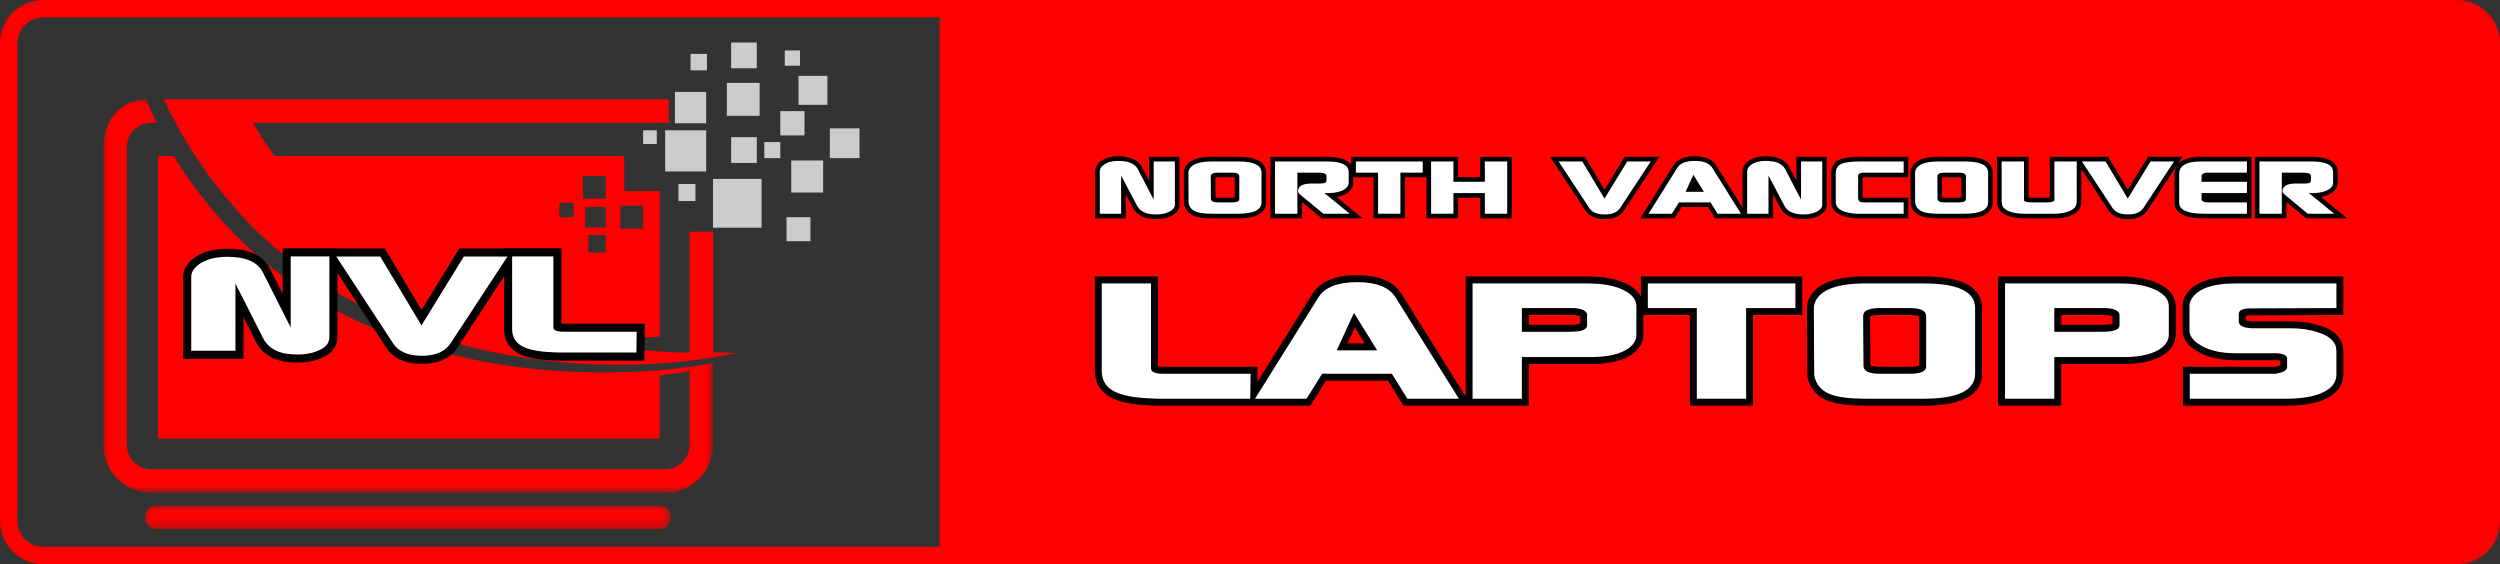 <?xml version="1.0" encoding="UTF-8"?>
<svg width="288px" height="65px" viewBox="0 0 288 65" version="1.1" xmlns="http://www.w3.org/2000/svg" xmlns:xlink="http://www.w3.org/1999/xlink">
    <rect x="0" y="0" width="288" height="65" fill="#333333" stroke="none"/>
    <!-- Generator: sketchtool 60.1 (101010) - https://sketch.com -->
    <title>AA74825D-5F32-4AE3-800A-5892837E3580</title>
    <desc>Created with sketchtool.</desc>
    <defs>
        <polygon id="path-1" points="0.054 0.042 60.636 0.042 60.636 2.751 0.054 2.751"></polygon>
        <polygon id="path-3" points="0 0.027 70.221 0.027 70.221 45.325 0 45.325"></polygon>
    </defs>
    <g id="Asset-Artboard-Page" stroke="none" stroke-width="1" fill="none" fill-rule="evenodd">
        <g id="logo-logo-color">
            <g id="Group">
                <g id="Group-3" transform="translate(109.241, 0)">
                    <path d="M0,65 L173.759,65 C176.52,65 178.759,62.761 178.759,60 L178.759,5 C178.759,2.239 176.52,-5.07265313e-16 173.759,0 L0,0 L0,0 L0,65 Z" id="Fill-29" fill="#FE0000"></path>
                    <g id="Group-2" transform="translate(16.883, 18)">
                        <path d="M6.251,2.829 L5.443,1.277 C5.122,0.645 4.516,0.241 3.624,0.073 C3.31,0.025 2.998,0 2.697,0 C1.997,0 1.397,0.142 0.913,0.422 C0.193,0.839 0.041,1.395 0.041,1.788 L0.041,7.153 L3.559,7.153 L3.559,4.364 L4.385,5.93 C4.836,6.798 5.725,7.237 7.025,7.237 L7.139,7.236 C7.819,7.223 8.401,7.09 8.871,6.84 C9.598,6.454 9.751,5.943 9.751,5.582 L9.751,0.067 L6.251,0.067 L6.251,2.829 Z" id="Fill-30" fill="#000000"></path>
                        <path d="M16.112,4.76 C16.046,4.771 15.945,4.781 15.795,4.781 L14.218,4.781 C14.063,4.781 13.963,4.769 13.901,4.756 L13.886,2.448 C13.95,2.435 14.055,2.422 14.218,2.422 L15.795,2.422 C15.95,2.422 16.05,2.434 16.112,2.447 L16.112,4.76 Z M16.526,0.067 L13.488,0.067 C11.756,0.067 10.733,0.49 10.356,1.371 C10.287,1.546 10.251,1.719 10.251,1.89 L10.268,5.332 C10.268,5.49 10.304,5.658 10.368,5.82 C10.554,6.319 10.937,6.689 11.475,6.893 C11.938,7.068 12.596,7.153 13.488,7.153 L16.509,7.153 C18.646,7.153 19.729,6.534 19.729,5.315 L19.729,1.888 C19.729,0.68 18.651,0.067 16.526,0.067 L16.526,0.067 Z" id="Fill-31" fill="#000000"></path>
                        <path d="M44.401,2.407 L41.842,2.407 L41.842,0.067 L38.306,0.067 L38.209,0.067 L29.543,0.067 L29.543,1.009 C29.047,0.252 27.831,0.067 26.769,0.067 L20.229,0.067 L20.229,7.153 L23.863,7.153 L23.863,5.275 L26.131,7.153 L30.852,7.153 L27.85,4.696 C28.174,4.639 28.469,4.55 28.732,4.43 C29.593,4.036 29.773,3.448 29.773,3.025 L29.773,2.422 L32.1,2.422 L32.1,7.153 L35.733,7.153 L35.733,2.422 L38.209,2.422 L38.209,7.153 L41.842,7.153 L41.842,4.779 L44.401,4.779 L44.401,7.153 L48.035,7.153 L48.035,0.067 L44.401,0.067 L44.401,2.407 Z" id="Fill-32" fill="#000000"></path>
                        <path d="M61.039,0.067 L58.718,3.854 L56.455,0.067 L52.446,0.067 L56.507,6.239 C56.93,6.901 57.683,7.236 58.745,7.236 C59.796,7.236 60.543,6.901 60.963,6.245 L65.028,0.067 L61.039,0.067 Z" id="Fill-33" fill="#000000"></path>
                        <path d="M80.827,2.829 L80.019,1.277 C79.698,0.645 79.092,0.241 78.2,0.073 C77.886,0.025 77.574,0 77.273,0 C76.573,0 75.973,0.142 75.489,0.422 C74.769,0.84 74.618,1.395 74.618,1.788 L74.618,5.911 L71.579,1.053 C71.146,0.354 70.319,0 69.121,0 C67.913,0 67.08,0.354 66.647,1.052 L62.832,7.153 L66.775,7.153 L67.588,5.849 L70.638,5.849 L71.451,7.153 L74.618,7.153 L75.394,7.153 L78.135,7.153 L78.135,4.364 L78.961,5.93 C79.412,6.798 80.3,7.237 81.601,7.237 L81.715,7.236 C82.395,7.223 82.977,7.09 83.447,6.84 C84.175,6.454 84.327,5.943 84.327,5.582 L84.327,0.067 L80.827,0.067 L80.827,2.829 Z" id="Fill-34" fill="#000000"></path>
                        <path d="M85.735,0.412 C85.321,0.612 84.828,1.044 84.828,1.971 L84.828,5.282 C84.828,5.909 85.167,6.724 86.774,7.04 C87.119,7.115 87.458,7.153 87.782,7.153 L93.707,7.153 L93.707,4.781 L88.695,4.781 C88.586,4.781 88.511,4.777 88.461,4.772 L88.461,2.431 C88.485,2.428 88.514,2.424 88.548,2.422 L93.707,2.422 L93.707,0.067 L88.164,0.067 C87.01,0.067 86.216,0.18 85.735,0.412" id="Fill-35" fill="#000000"></path>
                        <path d="M99.819,4.76 C99.753,4.771 99.651,4.781 99.502,4.781 L97.925,4.781 C97.77,4.781 97.67,4.769 97.608,4.756 L97.593,2.448 C97.657,2.435 97.762,2.422 97.925,2.422 L99.502,2.422 C99.657,2.422 99.757,2.434 99.819,2.447 L99.819,4.76 Z M100.233,0.067 L97.195,0.067 C95.463,0.067 94.44,0.49 94.064,1.371 C93.994,1.546 93.958,1.72 93.958,1.89 L93.975,5.332 C93.975,5.489 94.01,5.657 94.075,5.82 C94.261,6.318 94.643,6.689 95.182,6.893 C95.645,7.068 96.303,7.153 97.195,7.153 L100.216,7.153 C102.353,7.153 103.436,6.534 103.436,5.315 L103.436,1.888 C103.436,0.68 102.358,0.067 100.233,0.067 L100.233,0.067 Z" id="Fill-36" fill="#000000"></path>
                        <path d="M121.32,0.067 L118.999,3.855 L116.736,0.067 L113.646,0.067 L112.727,0.067 L110.013,0.067 L110.013,4.765 C109.934,4.774 109.821,4.781 109.662,4.781 L107.92,4.781 C107.762,4.781 107.649,4.774 107.57,4.765 L107.57,0.067 L103.936,0.067 L103.936,5.114 C103.936,5.618 104.043,5.989 104.268,6.253 C104.799,6.859 105.738,7.153 107.139,7.153 L110.443,7.153 C111.75,7.153 112.658,6.884 113.213,6.34 C113.5,6.068 113.646,5.656 113.646,5.114 L113.646,1.464 L116.788,6.239 C117.211,6.901 117.964,7.236 119.026,7.236 C120.077,7.236 120.824,6.901 121.244,6.245 L125.309,0.067 L121.32,0.067 Z" id="Fill-37" fill="#000000"></path>
                        <path d="M124.466,1.469 C124.414,1.626 124.389,1.768 124.389,1.905 L124.389,5.365 C124.389,6.551 125.528,7.152 127.775,7.152 L133.252,7.152 L133.252,4.781 L133.252,4.779 L133.252,0.067 L127.41,0.067 C125.754,0.067 124.764,0.54 124.466,1.469" id="Fill-38" fill="#000000"></path>
                        <path d="M141.257,4.696 C141.581,4.638 141.876,4.55 142.139,4.43 C143,4.036 143.18,3.449 143.18,3.025 L143.18,1.821 C143.18,0.371 141.547,0.067 140.176,0.067 L133.637,0.067 L133.637,7.152 L137.27,7.152 L137.27,5.275 L139.538,7.152 L144.26,7.152 L141.257,4.696 Z" id="Fill-39" fill="#000000"></path>
                        <path d="M0.572,6.619 L0.572,1.788 C0.572,1.42 0.773,1.119 1.177,0.885 C1.581,0.651 2.088,0.534 2.697,0.534 C2.973,0.534 3.255,0.556 3.543,0.601 C4.252,0.734 4.728,1.041 4.971,1.52 L6.781,4.997 L6.781,0.601 L9.221,0.601 L9.221,5.582 C9.221,5.895 9.022,6.156 8.624,6.368 C8.225,6.58 7.727,6.691 7.129,6.703 C5.978,6.725 5.22,6.385 4.855,5.683 L3.029,2.222 L3.029,6.619 L0.572,6.619 Z" id="Fill-40" fill="#FFFFFF"></path>
                        <path d="M13.355,2.306 L13.372,4.897 C13.372,5.176 13.654,5.315 14.218,5.315 L15.795,5.315 C16.36,5.315 16.642,5.192 16.642,4.947 L16.642,2.306 C16.642,2.027 16.36,1.888 15.795,1.888 L14.218,1.888 C13.643,1.888 13.355,2.027 13.355,2.306 L13.355,2.306 Z M10.782,1.888 C10.782,1.788 10.804,1.682 10.848,1.57 C11.125,0.924 12.004,0.601 13.488,0.601 L16.526,0.601 C18.308,0.601 19.199,1.03 19.199,1.888 L19.199,5.315 C19.199,6.184 18.302,6.619 16.509,6.619 L13.488,6.619 C12.669,6.619 12.06,6.544 11.661,6.393 C11.263,6.243 10.997,5.989 10.865,5.633 C10.82,5.521 10.798,5.421 10.798,5.332 L10.782,1.888 Z" id="Fill-41" fill="#FFFFFF"></path>
                        <path d="M20.759,0.601 L26.769,0.601 C28.418,0.601 29.243,1.008 29.243,1.821 L29.243,3.025 C29.243,3.415 28.999,3.721 28.513,3.944 C28.169,4.1 27.76,4.195 27.284,4.228 C27.096,4.24 26.946,4.245 26.836,4.245 L26.437,4.228 L29.359,6.619 L26.321,6.619 L23.615,4.379 C23.449,4.245 23.383,4.089 23.416,3.911 C23.504,3.398 24.019,3.142 24.96,3.142 L26.006,3.142 C26.459,3.142 26.686,3.03 26.686,2.808 L26.686,2.256 C26.686,2.055 26.476,1.938 26.055,1.905 C26.022,1.894 25.967,1.888 25.889,1.888 L23.333,1.888 L23.333,6.619 L20.759,6.619 L20.759,0.601 Z" id="Fill-42" fill="#FFFFFF"></path>
                        <polygon id="Fill-43" fill="#FFFFFF" points="30.073 1.888 30.073 0.601 37.776 0.601 37.776 1.888 35.203 1.888 35.203 6.619 32.63 6.619 32.63 1.888"></polygon>
                        <polygon id="Fill-44" fill="#FFFFFF" points="38.739 6.619 38.739 0.601 41.312 0.601 41.312 2.941 44.931 2.941 44.931 0.601 47.505 0.601 47.505 6.619 44.931 6.619 44.931 4.245 41.312 4.245 41.312 6.619"></polygon>
                        <path d="M53.432,0.601 L56.155,0.601 L58.712,4.88 L61.335,0.601 L64.041,0.601 L60.521,5.95 C60.2,6.452 59.608,6.703 58.745,6.703 C57.871,6.703 57.273,6.452 56.952,5.95 L53.432,0.601 Z" id="Fill-45" fill="#FFFFFF"></path>
                        <path d="M68.059,4.095 L70.167,4.095 L68.955,2.139 L68.059,4.095 Z M63.792,6.619 L67.096,1.336 C67.428,0.801 68.103,0.534 69.121,0.534 C70.128,0.534 70.798,0.801 71.13,1.336 L74.434,6.619 L71.744,6.619 L70.931,5.315 L67.295,5.315 L66.481,6.619 L63.792,6.619 Z" id="Fill-46" fill="#FFFFFF"></path>
                        <path d="M75.148,6.619 L75.148,1.788 C75.148,1.42 75.349,1.119 75.754,0.885 C76.158,0.651 76.664,0.534 77.273,0.534 C77.549,0.534 77.831,0.556 78.119,0.601 C78.828,0.734 79.304,1.041 79.547,1.52 L81.357,4.997 L81.357,0.601 L83.797,0.601 L83.797,5.582 C83.797,5.895 83.598,6.156 83.2,6.368 C82.801,6.58 82.303,6.691 81.705,6.703 C80.554,6.725 79.796,6.385 79.431,5.683 L77.605,2.222 L77.605,6.619 L75.148,6.619 Z" id="Fill-47" fill="#FFFFFF"></path>
                        <path d="M85.358,5.282 L85.358,1.971 C85.358,1.448 85.559,1.088 85.964,0.893 C86.368,0.698 87.101,0.601 88.163,0.601 L93.177,0.601 L93.177,1.888 L88.529,1.888 C88.197,1.91 87.998,1.999 87.931,2.155 L87.931,4.797 C87.931,5.02 88.008,5.17 88.163,5.248 C88.252,5.293 88.429,5.315 88.695,5.315 L88.91,5.315 L93.177,5.315 L93.177,6.619 L87.782,6.619 C87.494,6.619 87.195,6.585 86.885,6.519 C85.867,6.318 85.358,5.906 85.358,5.282" id="Fill-48" fill="#FFFFFF"></path>
                        <path d="M97.062,2.306 L97.079,4.897 C97.079,5.176 97.361,5.315 97.925,5.315 L99.502,5.315 C100.067,5.315 100.349,5.192 100.349,4.947 L100.349,2.306 C100.349,2.027 100.067,1.888 99.502,1.888 L97.925,1.888 C97.35,1.888 97.062,2.027 97.062,2.306 L97.062,2.306 Z M94.489,1.888 C94.489,1.788 94.511,1.682 94.555,1.57 C94.832,0.924 95.711,0.601 97.195,0.601 L100.233,0.601 C102.015,0.601 102.906,1.03 102.906,1.888 L102.906,5.315 C102.906,6.184 102.009,6.619 100.216,6.619 L97.195,6.619 C96.376,6.619 95.767,6.544 95.368,6.393 C94.97,6.243 94.704,5.989 94.572,5.633 C94.527,5.521 94.505,5.421 94.505,5.332 L94.489,1.888 Z" id="Fill-49" fill="#FFFFFF"></path>
                        <path d="M104.466,5.114 L104.466,0.601 L107.039,0.601 L107.039,5.081 C107.084,5.237 107.377,5.315 107.92,5.315 L109.663,5.315 C110.183,5.315 110.471,5.243 110.526,5.098 L110.543,5.047 L110.543,0.601 L113.116,0.601 L113.116,5.114 C113.116,5.505 113.027,5.783 112.85,5.95 C112.396,6.396 111.594,6.619 110.443,6.619 L107.139,6.619 C105.911,6.619 105.086,6.379 104.666,5.9 C104.533,5.744 104.466,5.482 104.466,5.114" id="Fill-50" fill="#FFFFFF"></path>
                        <path d="M113.713,0.601 L116.436,0.601 L118.993,4.88 L121.616,0.601 L124.322,0.601 L120.802,5.95 C120.481,6.452 119.889,6.703 119.026,6.703 C118.152,6.703 117.554,6.452 117.233,5.95 L113.713,0.601 Z" id="Fill-51" fill="#FFFFFF"></path>
                        <path d="M124.919,5.365 L124.919,1.905 C124.919,1.827 124.936,1.737 124.969,1.637 C125.19,0.946 126.004,0.601 127.41,0.601 L132.722,0.601 L132.722,1.888 L128.09,1.888 C128.057,1.899 128.002,1.91 127.924,1.921 C127.636,1.977 127.493,2.094 127.493,2.272 L127.493,2.941 L132.722,2.941 L132.722,4.245 L127.493,4.245 L127.493,4.914 C127.493,5.159 127.714,5.293 128.157,5.315 L132.722,5.315 L132.722,6.619 L127.775,6.619 C125.871,6.619 124.919,6.201 124.919,5.365" id="Fill-52" fill="#FFFFFF"></path>
                        <path d="M134.167,0.601 L140.177,0.601 C141.826,0.601 142.65,1.008 142.65,1.821 L142.65,3.025 C142.65,3.415 142.407,3.721 141.92,3.944 C141.577,4.1 141.167,4.195 140.691,4.228 C140.503,4.24 140.353,4.245 140.243,4.245 L139.845,4.228 L142.767,6.619 L139.728,6.619 L137.022,4.379 C136.856,4.245 136.79,4.089 136.823,3.911 C136.911,3.398 137.426,3.142 138.367,3.142 L139.413,3.142 C139.867,3.142 140.094,3.03 140.094,2.808 L140.094,2.256 C140.094,2.055 139.883,1.938 139.463,1.905 C139.43,1.894 139.374,1.888 139.297,1.888 L136.74,1.888 L136.74,6.619 L134.167,6.619 L134.167,0.601 Z" id="Fill-53" fill="#FFFFFF"></path>
                        <path d="M55.913,19.295 C55.765,19.346 55.428,19.42 54.729,19.42 L49.991,19.42 L49.991,18.291 L55.208,18.291 C55.61,18.328 55.817,18.395 55.913,18.438 L55.913,19.295 Z M29.114,21.56 L29.955,19.726 L31.092,21.56 L29.114,21.56 Z M62.911,16.167 C62.64,15.65 62.125,15.114 61.19,14.665 C60.062,14.124 58.554,13.85 56.708,13.85 L42.722,13.85 L42.722,27.677 L35.325,15.849 C34.44,14.424 32.722,13.702 30.217,13.702 C27.688,13.702 25.957,14.424 25.074,15.847 L18.726,25.997 L18.748,24.254 L7.903,24.254 C7.585,24.254 7.387,24.229 7.269,24.205 L7.269,13.85 L-1.55241337e-13,13.85 L-1.55241337e-13,24.685 C-1.55241337e-13,26.028 0.595,27.079 1.721,27.724 C2.719,28.297 4.247,28.614 6.39,28.695 C6.696,28.72 7.032,28.733 7.39,28.733 L17.015,28.733 L18.691,28.733 L24.831,28.733 L26.626,25.855 L33.772,25.855 L35.566,28.733 L42.722,28.733 L43.382,28.733 L49.991,28.733 L49.991,23.936 L57.147,23.936 C58.791,23.936 60.095,23.708 61.147,23.234 C62.829,22.447 63.182,21.341 63.182,20.553 L63.182,18.291 L68.553,18.291 L68.553,28.733 L75.823,28.733 L75.823,18.291 L81.502,18.291 L81.502,13.85 L62.911,13.85 L62.911,16.167 Z" id="Fill-54" fill="#000000"></path>
                        <path d="M94.971,24.121 C94.85,24.17 94.55,24.254 93.897,24.254 L90.416,24.254 C89.7,24.254 89.426,24.141 89.342,24.093 L89.306,18.456 C89.393,18.407 89.677,18.291 90.416,18.291 L93.897,18.291 C94.613,18.291 94.887,18.405 94.971,18.452 L94.971,24.121 Z M95.509,13.85 L88.804,13.85 C85.148,13.85 83.004,14.708 82.24,16.492 C82.105,16.832 82.037,17.168 82.037,17.495 L82.073,25.091 C82.073,25.391 82.142,25.714 82.27,26.036 C82.646,27.045 83.394,27.768 84.494,28.184 C85.473,28.553 86.882,28.733 88.804,28.733 L95.473,28.733 C99.939,28.733 102.203,27.495 102.203,25.054 L102.203,17.491 C102.203,15.075 99.951,13.85 95.509,13.85 L95.509,13.85 Z" id="Fill-55" fill="#000000"></path>
                        <path d="M117.248,19.295 C117.1,19.346 116.763,19.42 116.065,19.42 L111.327,19.42 L111.327,18.291 L116.543,18.291 C116.945,18.328 117.152,18.395 117.248,18.438 L117.248,19.295 Z M122.525,14.665 C121.397,14.124 119.889,13.85 118.043,13.85 L104.057,13.85 L104.057,28.733 L111.327,28.733 L111.327,23.936 L118.483,23.936 C120.126,23.936 121.431,23.708 122.482,23.234 C124.165,22.447 124.518,21.341 124.518,20.553 L124.518,17.269 C124.518,16.517 124.172,15.455 122.525,14.665 L122.525,14.665 Z" id="Fill-56" fill="#000000"></path>
                        <path d="M133.032,18.328 L143.827,18.288 L143.827,13.85 L131.49,13.85 C128.302,13.85 126.357,14.632 125.542,16.242 L125.524,16.28 C125.381,16.602 125.309,16.935 125.309,17.269 L125.309,20.073 C125.309,20.853 125.711,21.553 126.508,22.154 C127.693,23.043 129.344,23.494 131.416,23.494 L136.118,23.494 C136.33,23.508 136.469,23.532 136.557,23.555 L136.557,24.092 C136.463,24.134 136.285,24.196 135.965,24.254 L125.345,24.254 L125.345,28.733 L137.352,28.733 C138.798,28.733 140.065,28.558 141.125,28.211 C143.358,27.449 143.827,26.114 143.827,25.128 L143.827,22.435 C143.827,21.494 143.368,20.226 141.2,19.537 C140.192,19.19 139.021,19.014 137.719,19.014 L133.272,19.014 C132.879,18.99 132.674,18.931 132.578,18.893 L132.578,18.378 C132.669,18.357 132.813,18.335 133.032,18.328" id="Fill-57" fill="#000000"></path>
                        <path d="M0.795,24.685 L0.795,14.65 L6.474,14.65 L6.474,24.464 C6.474,24.858 6.951,25.054 7.903,25.054 L17.943,25.054 L17.906,27.932 L7.39,27.932 C7.048,27.932 6.731,27.92 6.438,27.895 C4.435,27.821 2.994,27.533 2.114,27.028 C1.235,26.524 0.795,25.743 0.795,24.685" id="Fill-58" fill="#FFFFFF"></path>
                        <path d="M27.872,22.361 L32.526,22.361 L29.851,18.044 L27.872,22.361 Z M18.456,27.932 L25.747,16.273 C26.48,15.093 27.969,14.502 30.217,14.502 C32.439,14.502 33.918,15.093 34.651,16.273 L41.942,27.932 L36.006,27.932 L34.211,25.054 L26.187,25.054 L24.391,27.932 L18.456,27.932 Z" id="Fill-59" fill="#FFFFFF"></path>
                        <path d="M49.196,20.221 L54.729,20.221 C56.048,20.221 56.708,19.975 56.708,19.483 L56.708,18.192 C56.61,17.799 56.122,17.565 55.242,17.491 L49.196,17.491 L49.196,20.221 Z M43.517,27.932 L43.517,14.65 L56.708,14.65 C58.442,14.65 59.822,14.896 60.848,15.388 C61.874,15.88 62.387,16.508 62.387,17.269 L62.387,20.553 C62.387,21.365 61.862,22.017 60.812,22.508 C59.883,22.927 58.662,23.136 57.147,23.136 L49.196,23.136 L49.196,27.932 L43.517,27.932 Z" id="Fill-60" fill="#FFFFFF"></path>
                        <polygon id="Fill-61" fill="#FFFFFF" points="63.706 17.491 63.706 14.65 80.707 14.65 80.707 17.491 75.028 17.491 75.028 27.932 69.349 27.932 69.349 17.491"></polygon>
                        <path d="M88.511,18.413 L88.548,24.132 C88.548,24.747 89.17,25.054 90.416,25.054 L93.897,25.054 C95.143,25.054 95.766,24.784 95.766,24.243 L95.766,18.413 C95.766,17.799 95.143,17.491 93.897,17.491 L90.416,17.491 C89.146,17.491 88.511,17.799 88.511,18.413 L88.511,18.413 Z M82.832,17.491 C82.832,17.269 82.88,17.036 82.978,16.79 C83.589,15.364 85.53,14.65 88.804,14.65 L95.509,14.65 C99.442,14.65 101.408,15.597 101.408,17.491 L101.408,25.054 C101.408,26.973 99.43,27.932 95.473,27.932 L88.804,27.932 C86.996,27.932 85.653,27.766 84.773,27.434 C83.894,27.102 83.308,26.543 83.015,25.755 C82.917,25.51 82.869,25.288 82.869,25.091 L82.832,17.491 Z" id="Fill-62" fill="#FFFFFF"></path>
                        <path d="M110.532,20.221 L116.065,20.221 C117.384,20.221 118.043,19.975 118.043,19.483 L118.043,18.192 C117.945,17.799 117.457,17.565 116.578,17.491 L110.532,17.491 L110.532,20.221 Z M104.853,27.932 L104.853,14.65 L118.043,14.65 C119.777,14.65 121.158,14.896 122.184,15.388 C123.21,15.88 123.723,16.508 123.723,17.269 L123.723,20.553 C123.723,21.365 123.197,22.017 122.147,22.508 C121.218,22.927 119.997,23.136 118.483,23.136 L110.532,23.136 L110.532,27.932 L104.853,27.932 Z" id="Fill-63" fill="#FFFFFF"></path>
                        <path d="M126.104,17.269 C126.104,17.048 126.152,16.827 126.25,16.606 C126.91,15.302 128.656,14.65 131.49,14.65 L143.032,14.65 L143.032,17.491 L133.029,17.528 C132.198,17.552 131.783,17.762 131.783,18.155 L131.783,19.04 C131.783,19.139 131.795,19.201 131.82,19.225 C131.941,19.57 132.418,19.766 133.248,19.815 L133.615,19.815 L137.719,19.815 C138.94,19.815 140.014,19.976 140.943,20.295 C142.335,20.738 143.032,21.451 143.032,22.435 L143.032,25.128 C143.032,26.186 142.311,26.961 140.87,27.453 C139.892,27.773 138.72,27.932 137.352,27.932 L126.14,27.932 L126.14,25.054 L136.033,25.054 C136.913,24.907 137.352,24.648 137.352,24.279 L137.352,23.32 C137.352,22.951 136.949,22.743 136.143,22.693 L131.416,22.693 C129.511,22.693 128.033,22.3 126.983,21.512 C126.397,21.07 126.104,20.59 126.104,20.073 L126.104,17.269 Z" id="Fill-64" fill="#FFFFFF"></path>
                    </g>
                </g>
                <path d="M109.234,64 L109.234,1 L5,1 C2.791,1 1,2.791 1,5 L1,60 C1,62.209 2.791,64 5,64 L109.234,64 Z" id="Fill-29-Copy" stroke="#FE0000" stroke-width="2"></path>
            </g>
            <g id="symbol-logo" transform="translate(11.917, 4)">
                <g id="Group-29">
                    <g id="Group-3" transform="translate(4.723, 54.206)">
                        <mask id="mask-2" fill="white">
                            <use xlink:href="#path-1"></use>
                        </mask>
                        <g id="Clip-2"></g>
                        <path d="M59.287,2.751 L1.403,2.751 C0.661,2.751 0.054,2.141 0.054,1.396 C0.054,0.651 0.661,0.042 1.403,0.042 L59.287,0.042 C60.029,0.042 60.636,0.651 60.636,1.396 C60.636,2.141 60.029,2.751 59.287,2.751" id="Fill-1" fill="#FF0000" mask="url(#mask-2)"></path>
                    </g>
                    <g id="Group-6" transform="translate(0, 7.442)">
                        <mask id="mask-4" fill="white">
                            <use xlink:href="#path-3"></use>
                        </mask>
                        <g id="Clip-5"></g>
                        <path d="M8.08,6.53 L6.54,6.53 C6.392,6.53 6.27,6.652 6.27,6.801 L6.27,38.811 C6.27,38.959 6.392,39.081 6.54,39.081 L63.82,39.081 C63.969,39.081 64.09,38.959 64.09,38.811 L64.09,31.831 C65.159,31.595 66.331,31.606 67.524,31.242 L67.524,39.812 C67.524,41.359 66.271,42.616 64.732,42.616 L5.49,42.616 C3.95,42.616 2.697,41.359 2.697,39.812 L2.697,5.514 C2.697,3.968 3.95,2.71 5.49,2.71 L6.123,2.71 C5.857,1.997 5.35,1.173 4.959,0.027 C1.939,0.027 -9.44554669e-06,2.482 -9.44554669e-06,5.514 L-9.44554669e-06,39.812 C-9.44554669e-06,42.844 2.47,45.325 5.49,45.325 L64.732,45.325 C67.751,45.325 70.221,42.844 70.221,39.812 L70.221,30.341 L69.88,30.427 C67.511,30.961 27.454,38.016 8.08,6.53" id="Fill-4" fill="#FF0000" mask="url(#mask-4)"></path>
                    </g>
                    <path d="M52.519,21.025 L54.165,21.025 L54.165,19.371 L52.519,19.371 L52.519,21.025 Z M55.227,18.89 L57.857,18.89 L57.857,16.249 L55.227,16.249 L55.227,18.89 Z M59.543,22.345 L62.173,22.345 L62.173,19.704 L59.543,19.704 L59.543,22.345 Z M55.5,22.208 L57.857,22.208 L57.857,19.841 L55.5,19.841 L55.5,22.208 Z M55.862,25.082 L57.857,25.082 L57.857,23.079 L55.862,23.079 L55.862,25.082 Z M70.221,36.61 L70.221,22.69 L67.524,22.69 L67.524,36.632 C64.331,36.635 52.755,35.752 49.203,33.991 C54.036,34.871 59.745,35.165 64.09,34.759 L64.09,18.009 L59.993,18.009 L59.993,13.973 L19.717,13.973 C18.832,12.736 17.995,11.462 17.208,10.152 L64.732,10.152 C64.864,10.152 64.995,10.162 65.122,10.18 L65.122,7.459 C64.993,7.45 64.863,7.443 64.732,7.443 L15.677,7.443 L6.929,7.443 C22.814,40.762 60.128,39.634 72.94,36.632 C72.538,36.685 70.626,36.565 70.221,36.61 L70.221,36.61 Z" id="Fill-7" fill="#FF0000"></path>
                    <polygon id="Fill-9" fill="#CCCCCC" points="62.173 12.592 63.746 12.592 63.746 11.012 62.173 11.012"></polygon>
                    <polygon id="Fill-10" fill="#CCCCCC" points="64.713 15.752 69.433 15.752 69.433 11.012 64.713 11.012"></polygon>
                    <polygon id="Fill-11" fill="#CCCCCC" points="66.242 19.161 68.197 19.161 68.197 17.197 66.242 17.197"></polygon>
                    <polygon id="Fill-12" fill="#CCCCCC" points="65.837 10.199 69.433 10.199 69.433 6.588 65.837 6.588"></polygon>
                    <polygon id="Fill-13" fill="#CCCCCC" points="67.635 4.105 69.523 4.105 69.523 2.208 67.635 2.208"></polygon>
                    <polygon id="Fill-14" fill="#CCCCCC" points="70.221 22.229 75.817 22.229 75.817 16.61 70.221 16.61"></polygon>
                    <polygon id="Fill-15" fill="#CCCCCC" points="72.311 14.77 75.266 14.77 75.266 11.802 72.311 11.802"></polygon>
                    <polygon id="Fill-16" fill="#CCCCCC" points="71.816 9.341 75.592 9.341 75.592 5.549 71.816 5.549"></polygon>
                    <polygon id="Fill-17" fill="#CCCCCC" points="72.311 3.867 75.266 3.867 75.266 0.899 72.311 0.899"></polygon>
                    <polygon id="Fill-18" fill="#CCCCCC" points="76.132 14.217 77.975 14.217 77.975 12.366 76.132 12.366"></polygon>
                    <polygon id="Fill-19" fill="#CCCCCC" points="78.694 23.788 81.446 23.788 81.446 21.025 78.694 21.025"></polygon>
                    <polygon id="Fill-20" fill="#CCCCCC" points="79.234 18.179 82.909 18.179 82.909 14.488 79.234 14.488"></polygon>
                    <polygon id="Fill-21" fill="#CCCCCC" points="77.975 11.599 80.762 11.599 80.762 8.8 77.975 8.8"></polygon>
                    <polygon id="Fill-22" fill="#CCCCCC" points="80.07 8.077 83.397 8.077 83.397 4.737 80.07 4.737"></polygon>
                    <polygon id="Fill-23" fill="#CCCCCC" points="83.681 14.217 87.097 14.217 87.097 10.786 83.681 10.786"></polygon>
                    <polygon id="Fill-24" fill="#CCCCCC" points="78.492 3.57 80.245 3.57 80.245 1.81 78.492 1.81"></polygon>
                    <path d="M36.699,37.919 C35.77,37.919 34.955,37.769 34.277,37.473 C33.558,37.158 32.99,36.682 32.589,36.059 L26.954,27.447 L26.954,34.794 C26.954,35.785 26.469,36.545 25.513,37.051 C24.618,37.525 23.692,37.747 22.51,37.769 C22.44,37.77 22.37,37.771 22.301,37.771 C21.158,37.771 20.224,37.588 19.446,37.213 C18.628,36.819 18.001,36.212 17.582,35.409 L16.133,32.547 L16.133,37.339 L9.186,37.339 L9.186,27.869 C9.186,27.201 9.483,26.233 10.901,25.415 C11.754,24.922 12.955,24.65 14.284,24.65 C14.829,24.65 15.357,24.692 15.947,24.783 L15.978,24.788 C17.547,25.084 18.599,25.793 19.192,26.957 L20.644,29.833 L20.644,24.609 L26.954,24.609 L26.954,24.623 L32.41,24.623 L36.648,31.697 L40.996,24.623 L46.154,24.623 L46.154,24.604 L52.759,24.604 L52.759,33.274 C52.831,33.279 52.919,33.283 53.027,33.283 L62.363,33.283 L62.31,37.546 L52.598,37.546 C52.299,37.546 52.013,37.535 51.746,37.514 C49.912,37.444 48.597,37.167 47.726,36.67 C46.697,36.081 46.154,35.126 46.154,33.907 L46.154,27.841 L40.777,36.042 C39.779,37.593 38.008,37.919 36.699,37.919" id="Fill-25" fill="#000000"></path>
                    <path d="M41.513,25.554 L36.638,33.486 L31.886,25.554 L26.825,25.554 L33.367,35.552 C33.963,36.482 35.074,36.988 36.699,36.988 C38.304,36.988 39.404,36.461 40.001,35.532 L46.543,25.554 L41.513,25.554 Z" id="Fill-26" fill="#FFFFFF"></path>
                    <path d="M21.571,33.726 L18.366,27.381 C17.921,26.507 17.103,25.947 15.807,25.703 C15.28,25.622 14.79,25.581 14.284,25.581 C13.17,25.581 12.102,25.795 11.363,26.222 C10.624,26.649 10.113,27.198 10.113,27.869 L10.113,36.408 L15.206,36.408 L15.206,28.662 L18.403,34.977 C19.071,36.258 20.386,36.878 22.493,36.838 C23.587,36.817 24.351,36.614 25.08,36.228 C25.809,35.842 26.027,35.363 26.027,34.794 L26.027,25.54 L21.571,25.54 L21.571,33.726 Z" id="Fill-27" fill="#FFFFFF"></path>
                    <path d="M51.831,33.722 L51.831,25.535 L47.081,25.535 L47.081,33.907 C47.081,34.789 47.449,35.44 48.184,35.86 C48.92,36.281 50.125,36.522 51.801,36.584 C52.046,36.604 52.311,36.615 52.598,36.615 L61.394,36.615 L61.425,34.214 L53.027,34.214 C52.23,34.214 51.831,34.05 51.831,33.722" id="Fill-28" fill="#FFFFFF"></path>
                </g>
            </g>
        </g>
    </g>
</svg>